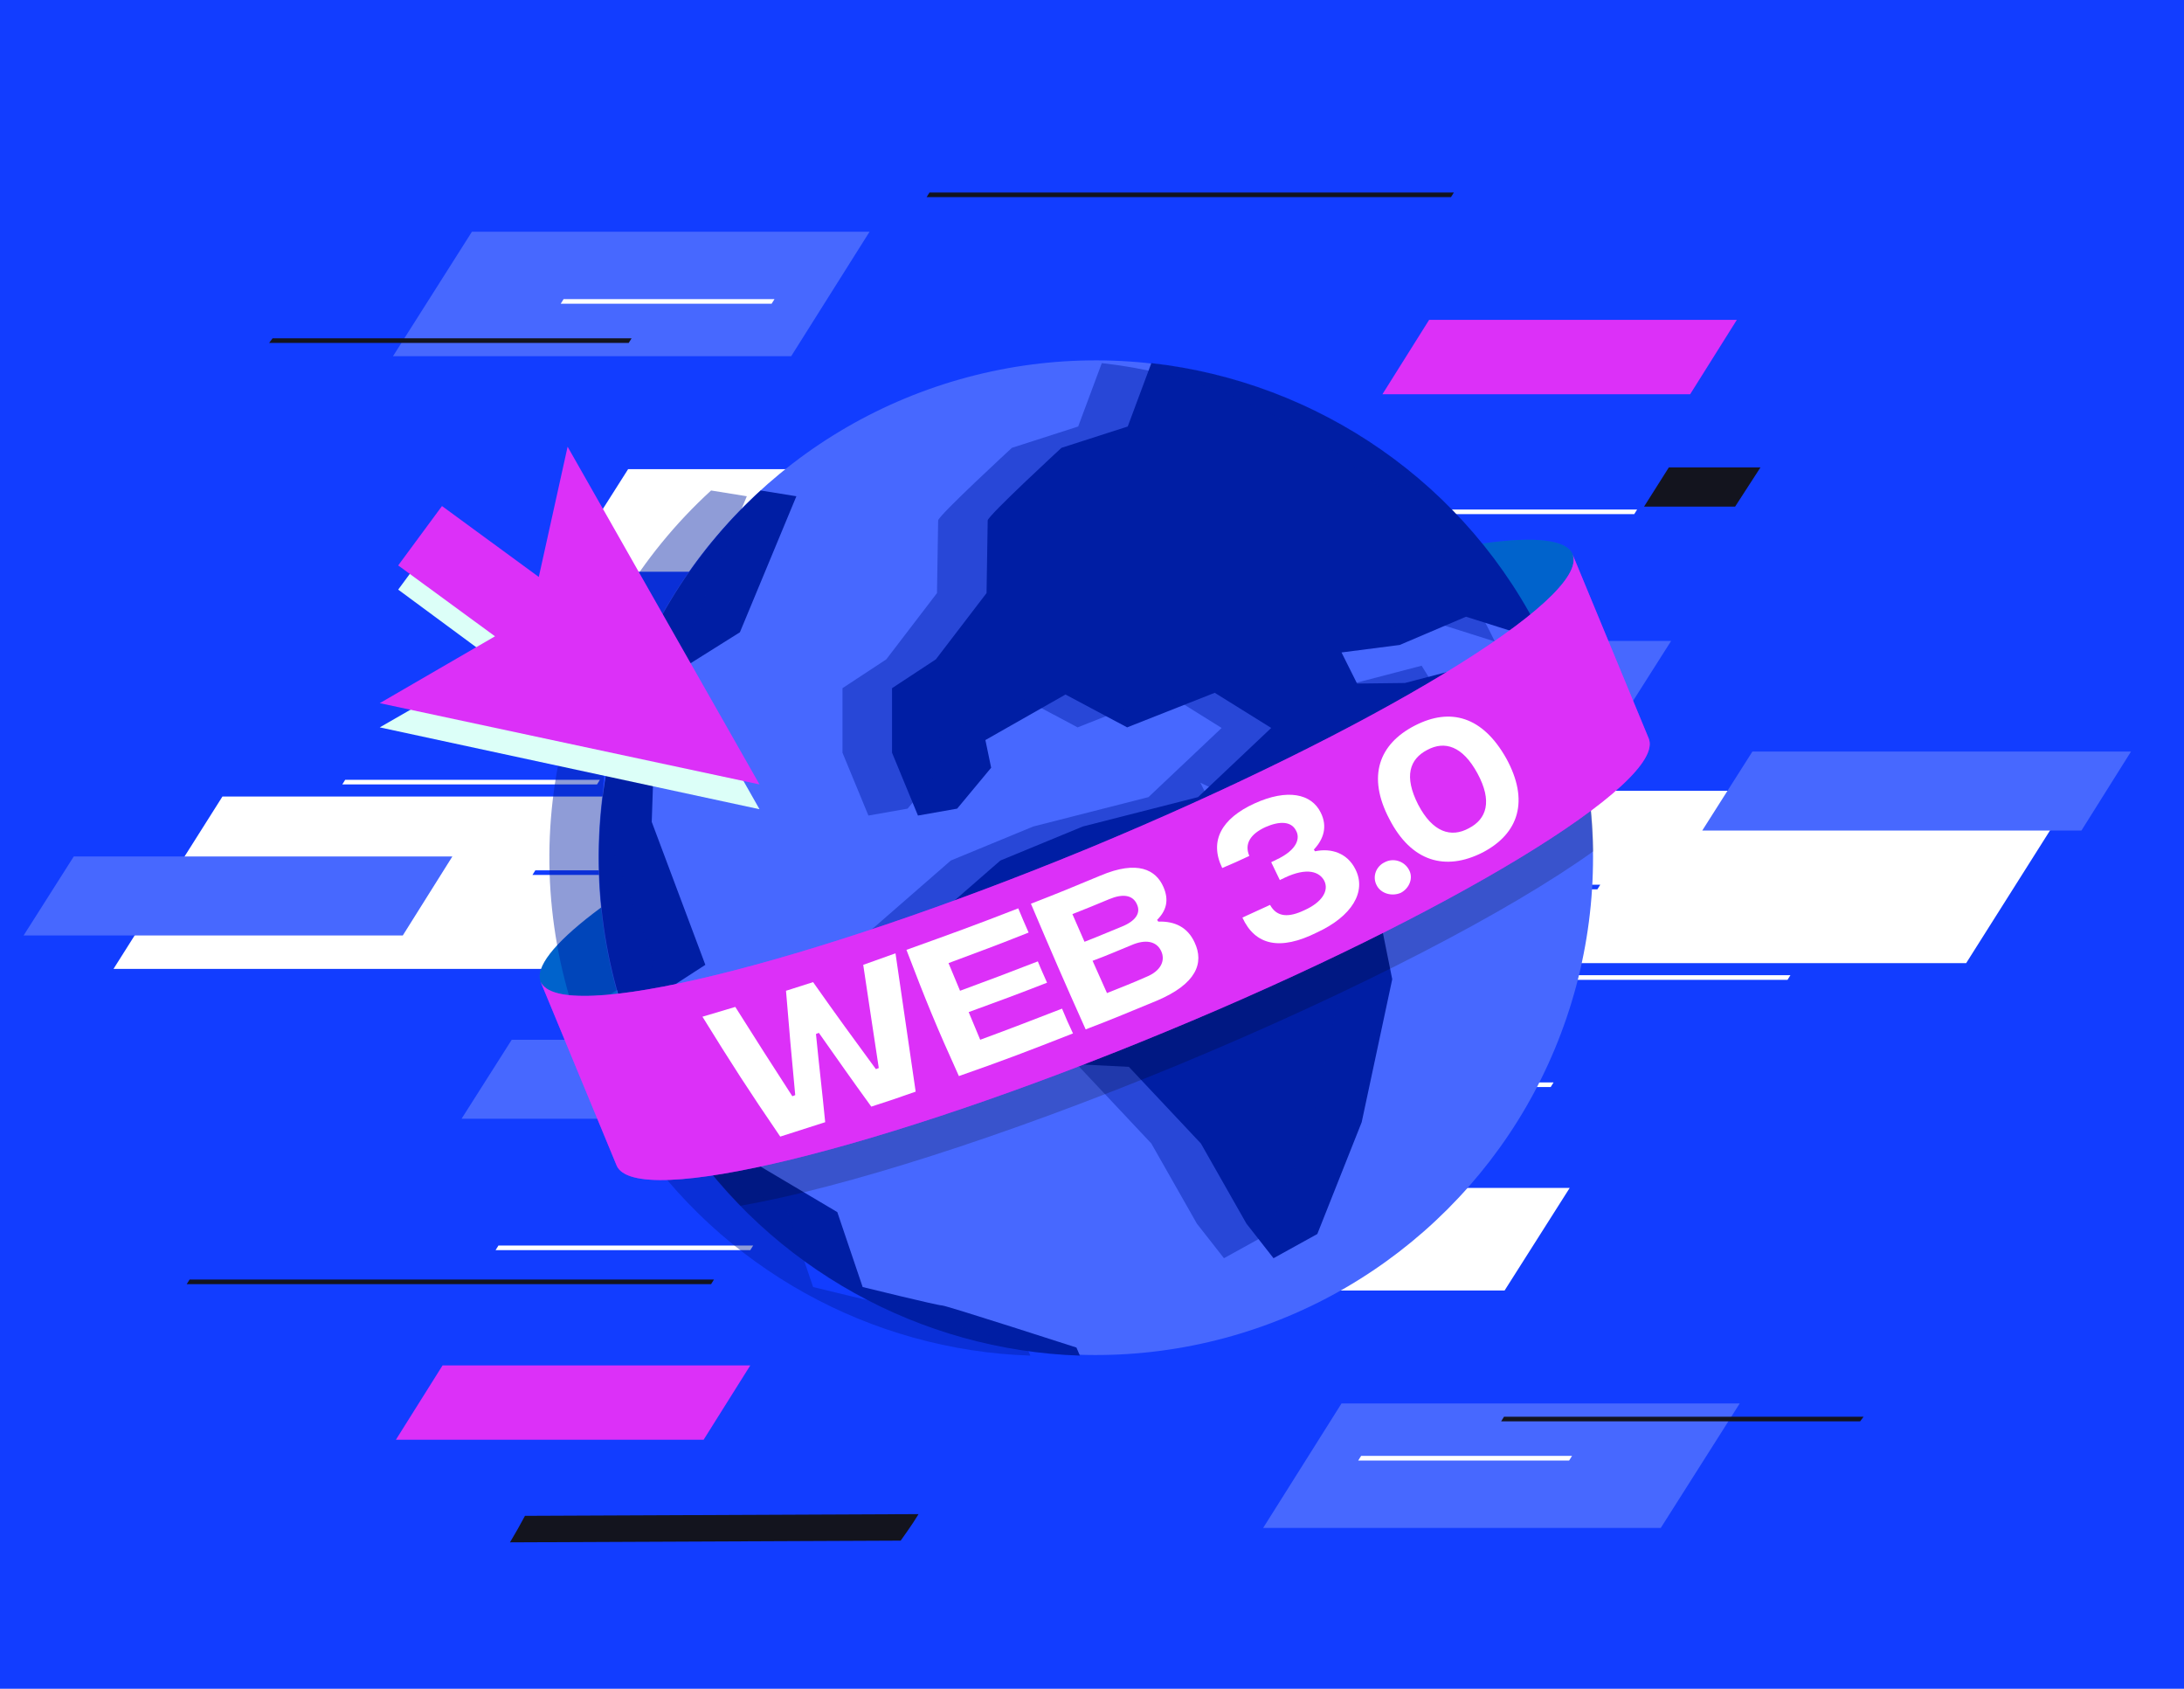 <?xml version="1.0" encoding="UTF-8"?>
<!-- Generator: Adobe Illustrator 28.1.0, SVG Export Plug-In . SVG Version: 6.00 Build 0)  -->
<svg xmlns="http://www.w3.org/2000/svg" xmlns:xlink="http://www.w3.org/1999/xlink" version="1.1" id="Warstwa_1" x="0px" y="0px" viewBox="0 0 379 293" style="enable-background:new 0 0 379 293;" xml:space="preserve">
<style type="text/css">
	.st0{fill:#123DFF;}
	.st1{fill:#13141E;}
	.st2{fill:#FFFFFF;}
	.st3{fill:#4768FF;}
	.st4{fill:#DC30F8;}
	.st5{fill:#007CFF;}
	.st6{opacity:0.2;}
	.st7{fill:#001EA4;}
	.st8{opacity:0.44;}
	.st9{opacity:0.5;fill:#DC30F8;}
	.st10{fill:#DCFFF8;}
</style>
<rect x="-7.1" y="-7.8" class="st0" width="388.1" height="302.4"></rect>
<path class="st1" d="M156.3,267.3c0.4-0.6,0.8-1.1,1.2-1.7c0.7-1,1.3-1.9,1.9-2.9L91.1,263c-0.8,1.5-1.7,3.1-2.6,4.6L156.3,267.3z"></path>
<polygon class="st1" points="251.8,34.2 160.8,34.2 161.3,33.4 252.3,33.4 "></polygon>
<polygon class="st1" points="123.4,222.8 32.4,222.8 32.9,222 123.9,222 "></polygon>
<polygon class="st1" points="301.1,87.9 285.3,87.9 289.6,81.1 305.5,81.1 "></polygon>
<polygon class="st2" points="111.4,168.1 19.7,168.1 38.6,138.2 130.2,138.2 "></polygon>
<polygon class="st2" points="103.6,136.1 59.4,136.1 59.9,135.3 104.1,135.3 "></polygon>
<polygon class="st3" points="80.1,194.1 145.9,194.1 154.6,180.4 88.8,180.4 "></polygon>
<polygon class="st2" points="152.4,99.2 97.7,99.2 109,81.4 163.6,81.4 "></polygon>
<polygon class="st4" points="122.1,249.8 68.7,249.8 76.8,236.9 130.2,236.9 "></polygon>
<polygon class="st2" points="130.2,216.9 86,216.9 86.5,216.1 130.7,216.1 "></polygon>
<polygon class="st3" points="137.3,61.8 68.2,61.8 81.9,40.2 150.9,40.2 "></polygon>
<polygon class="st0" points="158.7,151.8 92.4,151.8 92.9,151 159.2,151 "></polygon>
<polygon class="st1" points="109.1,59.5 46.7,59.5 47.3,58.7 109.6,58.7 "></polygon>
<polygon class="st2" points="133.9,52.7 97.3,52.7 97.8,51.9 134.4,51.9 "></polygon>
<polygon class="st2" points="137.1,117.5 100.5,117.5 101,116.7 137.6,116.7 "></polygon>
<polygon class="st2" points="268.4,137.2 360.1,137.2 341.2,167.1 249.6,167.1 "></polygon>
<polygon class="st2" points="266.5,169.2 310.7,169.2 310.2,170 266,170 "></polygon>
<polygon class="st3" points="290,111.2 224.2,111.2 215.5,124.9 281.3,124.9 "></polygon>
<polygon class="st2" points="217.7,206.1 272.4,206.1 261.1,223.9 206.5,223.9 "></polygon>
<polygon class="st4" points="248,55.5 301.4,55.5 293.3,68.4 239.9,68.4 "></polygon>
<polygon class="st2" points="239.9,88.4 284.1,88.4 283.6,89.2 239.4,89.2 "></polygon>
<polygon class="st3" points="232.8,243.5 301.9,243.5 288.2,265.1 219.2,265.1 "></polygon>
<polygon class="st0" points="211.4,153.5 277.7,153.5 277.2,154.3 210.9,154.3 "></polygon>
<polygon class="st1" points="261,245.8 323.4,245.8 322.8,246.6 260.5,246.6 "></polygon>
<polygon class="st2" points="236.2,252.6 272.8,252.6 272.3,253.4 235.7,253.4 "></polygon>
<polygon class="st2" points="233,187.8 269.6,187.8 269.1,188.6 232.5,188.6 "></polygon>
<g>
	
		<ellipse transform="matrix(0.924 -0.383 0.383 0.924 -37.053 80.3)" class="st5" cx="183.3" cy="133.3" rx="96.9" ry="15"></ellipse>
	
		<ellipse transform="matrix(0.924 -0.383 0.383 0.924 -37.053 80.3)" class="st6" cx="183.3" cy="133.3" rx="96.9" ry="15"></ellipse>
</g>
<ellipse transform="matrix(0.707 -0.707 0.707 0.707 -49.514 178.081)" class="st3" cx="190.2" cy="148.8" rx="86.3" ry="86.3"></ellipse>
<g>
	<path class="st7" d="M254.4,107l13.6,4.3c-13.2-27.5-39.5-45.1-68.2-48.3l-4.1,11l-11.5,3.7c0,0-12.8,11.8-12.8,12.6   c0,0.8-0.2,12.6-0.2,12.6l-8.8,11.5l-7.6,5l0,11.2l4.5,10.9l6.8-1.2l5.9-7.1l-1-4.8l13.9-7.9l10.7,5.7l15.2-6l9.8,6.1l-12.7,12   l-20,5.1l-14.3,5.9l-14,12.2l3.4,15.1l11.1,7.4l21.8,1.1l12.5,13.3l7.9,13.9l4.7,6l7.6-4.2l7.7-19.4l5.3-24.8l-2.9-14.4l-6,4.2   l-4.3-9.2l-8.6-8.9l-2.9-5.8l18.9,9.1l19.8-3l6.9-14.8l-7.2-11.6l-11.5,3l-8.3,0.1l-2.7-5.4l10.1-1.3L254.4,107z"></path>
	<path class="st7" d="M149.7,223.3l-4.4-13l-20.4-12.1l-6.7-1.7c15.6,23.6,41.6,37.8,69.2,38.7l-0.6-1.4c0,0-22.6-7.3-23.3-7.3   C162.7,226.5,149.7,223.3,149.7,223.3z"></path>
	<path class="st7" d="M113.1,142.6l0.8-23.8l14.5-9.1l9.8-23.6l-6.2-1c-24.7,22.6-34.7,58.3-23.5,91.3l13.9-9L113.1,142.6z"></path>
</g>
<g class="st8">
	<path class="st7" d="M245.8,107l13.6,4.3c-13.2-27.5-39.5-45.1-68.2-48.3l-4.1,11l-11.5,3.7c0,0-12.8,11.8-12.8,12.6   c0,0.8-0.2,12.6-0.2,12.6l-8.8,11.5l-7.6,5l0,11.2l4.5,10.9l6.8-1.2l5.9-7.1l-1-4.8l13.9-7.9l10.7,5.7l15.2-6l9.8,6.1l-12.7,12   l-20,5.1l-14.3,5.9l-14,12.2l3.4,15.1l11.1,7.4l21.8,1.1l12.5,13.3l7.9,13.9l4.7,6l7.6-4.2l7.7-19.4l5.3-24.8l-2.9-14.4l-6,4.2   l-4.3-9.2l-8.6-8.9l-2.9-5.8l18.9,9.1l19.8-3l6.9-14.8l-7.2-11.6l-11.5,3l-8.3,0.1l-2.7-5.4l10.1-1.3L245.8,107z"></path>
	<path class="st7" d="M141.1,223.3l-4.4-13l-20.4-12.1l-6.7-1.7c15.6,23.6,41.6,37.8,69.2,38.7l-0.6-1.4c0,0-22.6-7.3-23.3-7.3   C154.1,226.5,141.1,223.3,141.1,223.3z"></path>
	<path class="st7" d="M104.5,142.6l0.8-23.8l14.5-9.1l9.8-23.6l-6.2-1c-24.7,22.6-34.7,58.3-23.5,91.3l13.9-9L104.5,142.6z"></path>
</g>
<path class="st6" d="M268.3,112c-12.8,10.6-41.9,26.3-76.9,40.8c-34.4,14.3-65.5,23.6-82.4,25.4c0.4,1.2,0.9,2.4,1.4,3.6  c4.4,10.5,10.6,19.7,18.1,27.4c17.7-3.1,45.6-11.9,76.1-24.5c31.1-12.9,57.4-26.6,71.9-37c-0.1-10.7-2.3-21.5-6.6-31.9  C269.4,114.5,268.9,113.3,268.3,112z"></path>
<g>
	<path class="st4" d="M272.9,96.2l13.2,31.9c3.2,7.6-34.4,30.5-83.8,50.9c-49.5,20.5-92.1,30.9-95.3,23.2l-13.2-31.9   c3.2,7.6,45.8-2.8,95.3-23.2C238.5,126.6,276,103.8,272.9,96.2z"></path>
	<path class="st9" d="M272.9,96.2l13.2,31.9c3.2,7.6-34.4,30.5-83.8,50.9c-49.5,20.5-92.1,30.9-95.3,23.2l-13.2-31.9   c3.2,7.6,45.8-2.8,95.3-23.2C238.5,126.6,276,103.8,272.9,96.2z"></path>
</g>
<g>
	<polygon class="st10" points="131.8,140.4 98.5,81.7 93.5,104.4 76.7,92 69.1,102.3 85.9,114.7 65.9,126.2  "></polygon>
</g>
<g>
	<polygon class="st4" points="131.8,136.1 98.5,77.5 93.5,100.1 76.7,87.8 69.1,98.1 85.9,110.4 65.9,122  "></polygon>
</g>
<g>
	<g>
		<path class="st2" d="M121.9,176.4c2.3-0.7,3.4-1,5.7-1.7c3.9,6.2,5.9,9.3,9.9,15.5c0.2-0.1,0.3-0.1,0.5-0.2    c-0.7-7.3-1-10.9-1.6-18.1c1.9-0.6,2.8-0.9,4.7-1.5c4.3,6.1,6.5,9.1,10.9,15.1c0.2-0.1,0.3-0.1,0.5-0.2    c-1.1-7.1-1.6-10.7-2.7-17.9c2.2-0.8,3.4-1.2,5.6-2c1.4,9.6,2.1,14.4,3.5,24c-3.1,1.1-4.6,1.6-7.7,2.6c-3.7-5.1-5.5-7.7-9.1-12.8    c-0.2,0.1-0.3,0.1-0.5,0.2c0.6,6.1,1,9.2,1.6,15.3c-3.1,1-4.7,1.5-7.8,2.5C129.8,189,127.1,184.8,121.9,176.4z"></path>
		<path class="st2" d="M157.3,164.8c7.8-2.8,11.7-4.2,19.4-7.2c0.7,1.7,1.1,2.6,1.8,4.2c-5.5,2.2-8.3,3.2-13.9,5.3    c0.8,1.9,1.2,2.9,2,4.8c5.4-2,8.1-3,13.5-5.1c0.6,1.5,1,2.3,1.6,3.7c-5.4,2.1-8.1,3.1-13.6,5.1c0.8,1.9,1.2,2.9,2,4.8    c5.7-2.1,8.5-3.2,14.2-5.4c0.7,1.7,1.1,2.6,1.9,4.3c-7.9,3.1-11.8,4.6-19.8,7.4C162.5,178.1,160.7,173.7,157.3,164.8z"></path>
		<path class="st2" d="M207.3,163.5c1.7,3.6,0.3,7.2-6.5,10.1c-4.9,2-7.4,3.1-12.4,5c-3.9-8.7-5.8-13.1-9.5-21.8    c4.9-1.9,7.3-2.9,12.1-4.9c6.4-2.7,9.6-1,10.9,2c1,2.3,0.5,4.1-1.1,5.7c0.1,0.1,0.1,0.2,0.2,0.3    C203.9,159.8,206.1,160.9,207.3,163.5z M186.1,158.6c0.8,1.9,1.3,2.9,2.1,4.8c2.6-1,3.9-1.6,6.4-2.6c2.5-1,3.4-2.4,2.7-3.9    c-0.7-1.6-2.4-1.9-4.8-0.9C189.9,157.1,188.6,157.6,186.1,158.6z M201.5,165c-0.8-1.7-2.7-2.1-5.2-1c-2.7,1.1-4,1.7-6.7,2.7    c1,2.2,1.5,3.4,2.5,5.6c2.7-1.1,4.1-1.6,6.8-2.8C201.4,168.5,202.3,166.7,201.5,165z"></path>
		<path class="st2" d="M215.6,159.2c1.9-0.9,2.9-1.3,4.8-2.2c1.2,2.2,3.3,2.2,6,0.9c2.9-1.3,4.3-3.3,3.4-5.1    c-0.8-1.5-2.9-2.4-6.9-0.5c-0.3,0.2-0.5,0.2-0.8,0.4c-0.6-1.2-0.9-1.9-1.5-3.1c0.3-0.2,0.5-0.2,0.8-0.4c3.9-1.8,4.2-3.9,3.5-5.1    c-0.8-1.6-2.8-1.7-5.3-0.6c-2.6,1.2-3.7,2.9-2.8,5c-1.9,0.9-2.8,1.3-4.7,2.1c-2.3-4.7-0.1-8.6,5.6-11.2c5.7-2.6,9.9-1.7,11.5,1.6    c1.2,2.4,0.5,4.6-1.2,6.4c0.1,0.1,0.1,0.2,0.2,0.3c2.8-0.6,5.6,0.3,7,3.1c2,3.9-0.6,8.2-6.7,11C222.1,165,217.8,164,215.6,159.2z"></path>
		<path class="st2" d="M238.9,153.6c-0.8-1.5-0.1-3.3,1.4-4c1.5-0.8,3.4-0.2,4.2,1.3c0.8,1.4,0.1,3.2-1.4,4    C241.5,155.6,239.6,155,238.9,153.6z"></path>
		<path class="st2" d="M241.1,142.1c-3.9-7.4-1.8-13,4.4-16.2c6.2-3.2,11.8-1.6,15.9,5.7c4,7.3,2.2,13-4.1,16.3    C250.8,151.2,244.9,149.5,241.1,142.1z M256.4,134.2c-2.6-4.8-5.7-5.7-8.7-4.1c-3.1,1.6-4.1,4.6-1.6,9.5c2.5,4.8,5.7,5.8,8.8,4.1    C258,142.1,259,139,256.4,134.2z"></path>
	</g>
</g>
<polygon class="st3" points="295.4,144.1 361.2,144.1 369.8,130.4 304.1,130.4 "></polygon>
<polygon class="st3" points="4.1,162.3 69.9,162.3 78.5,148.6 12.8,148.6 "></polygon>
</svg>
